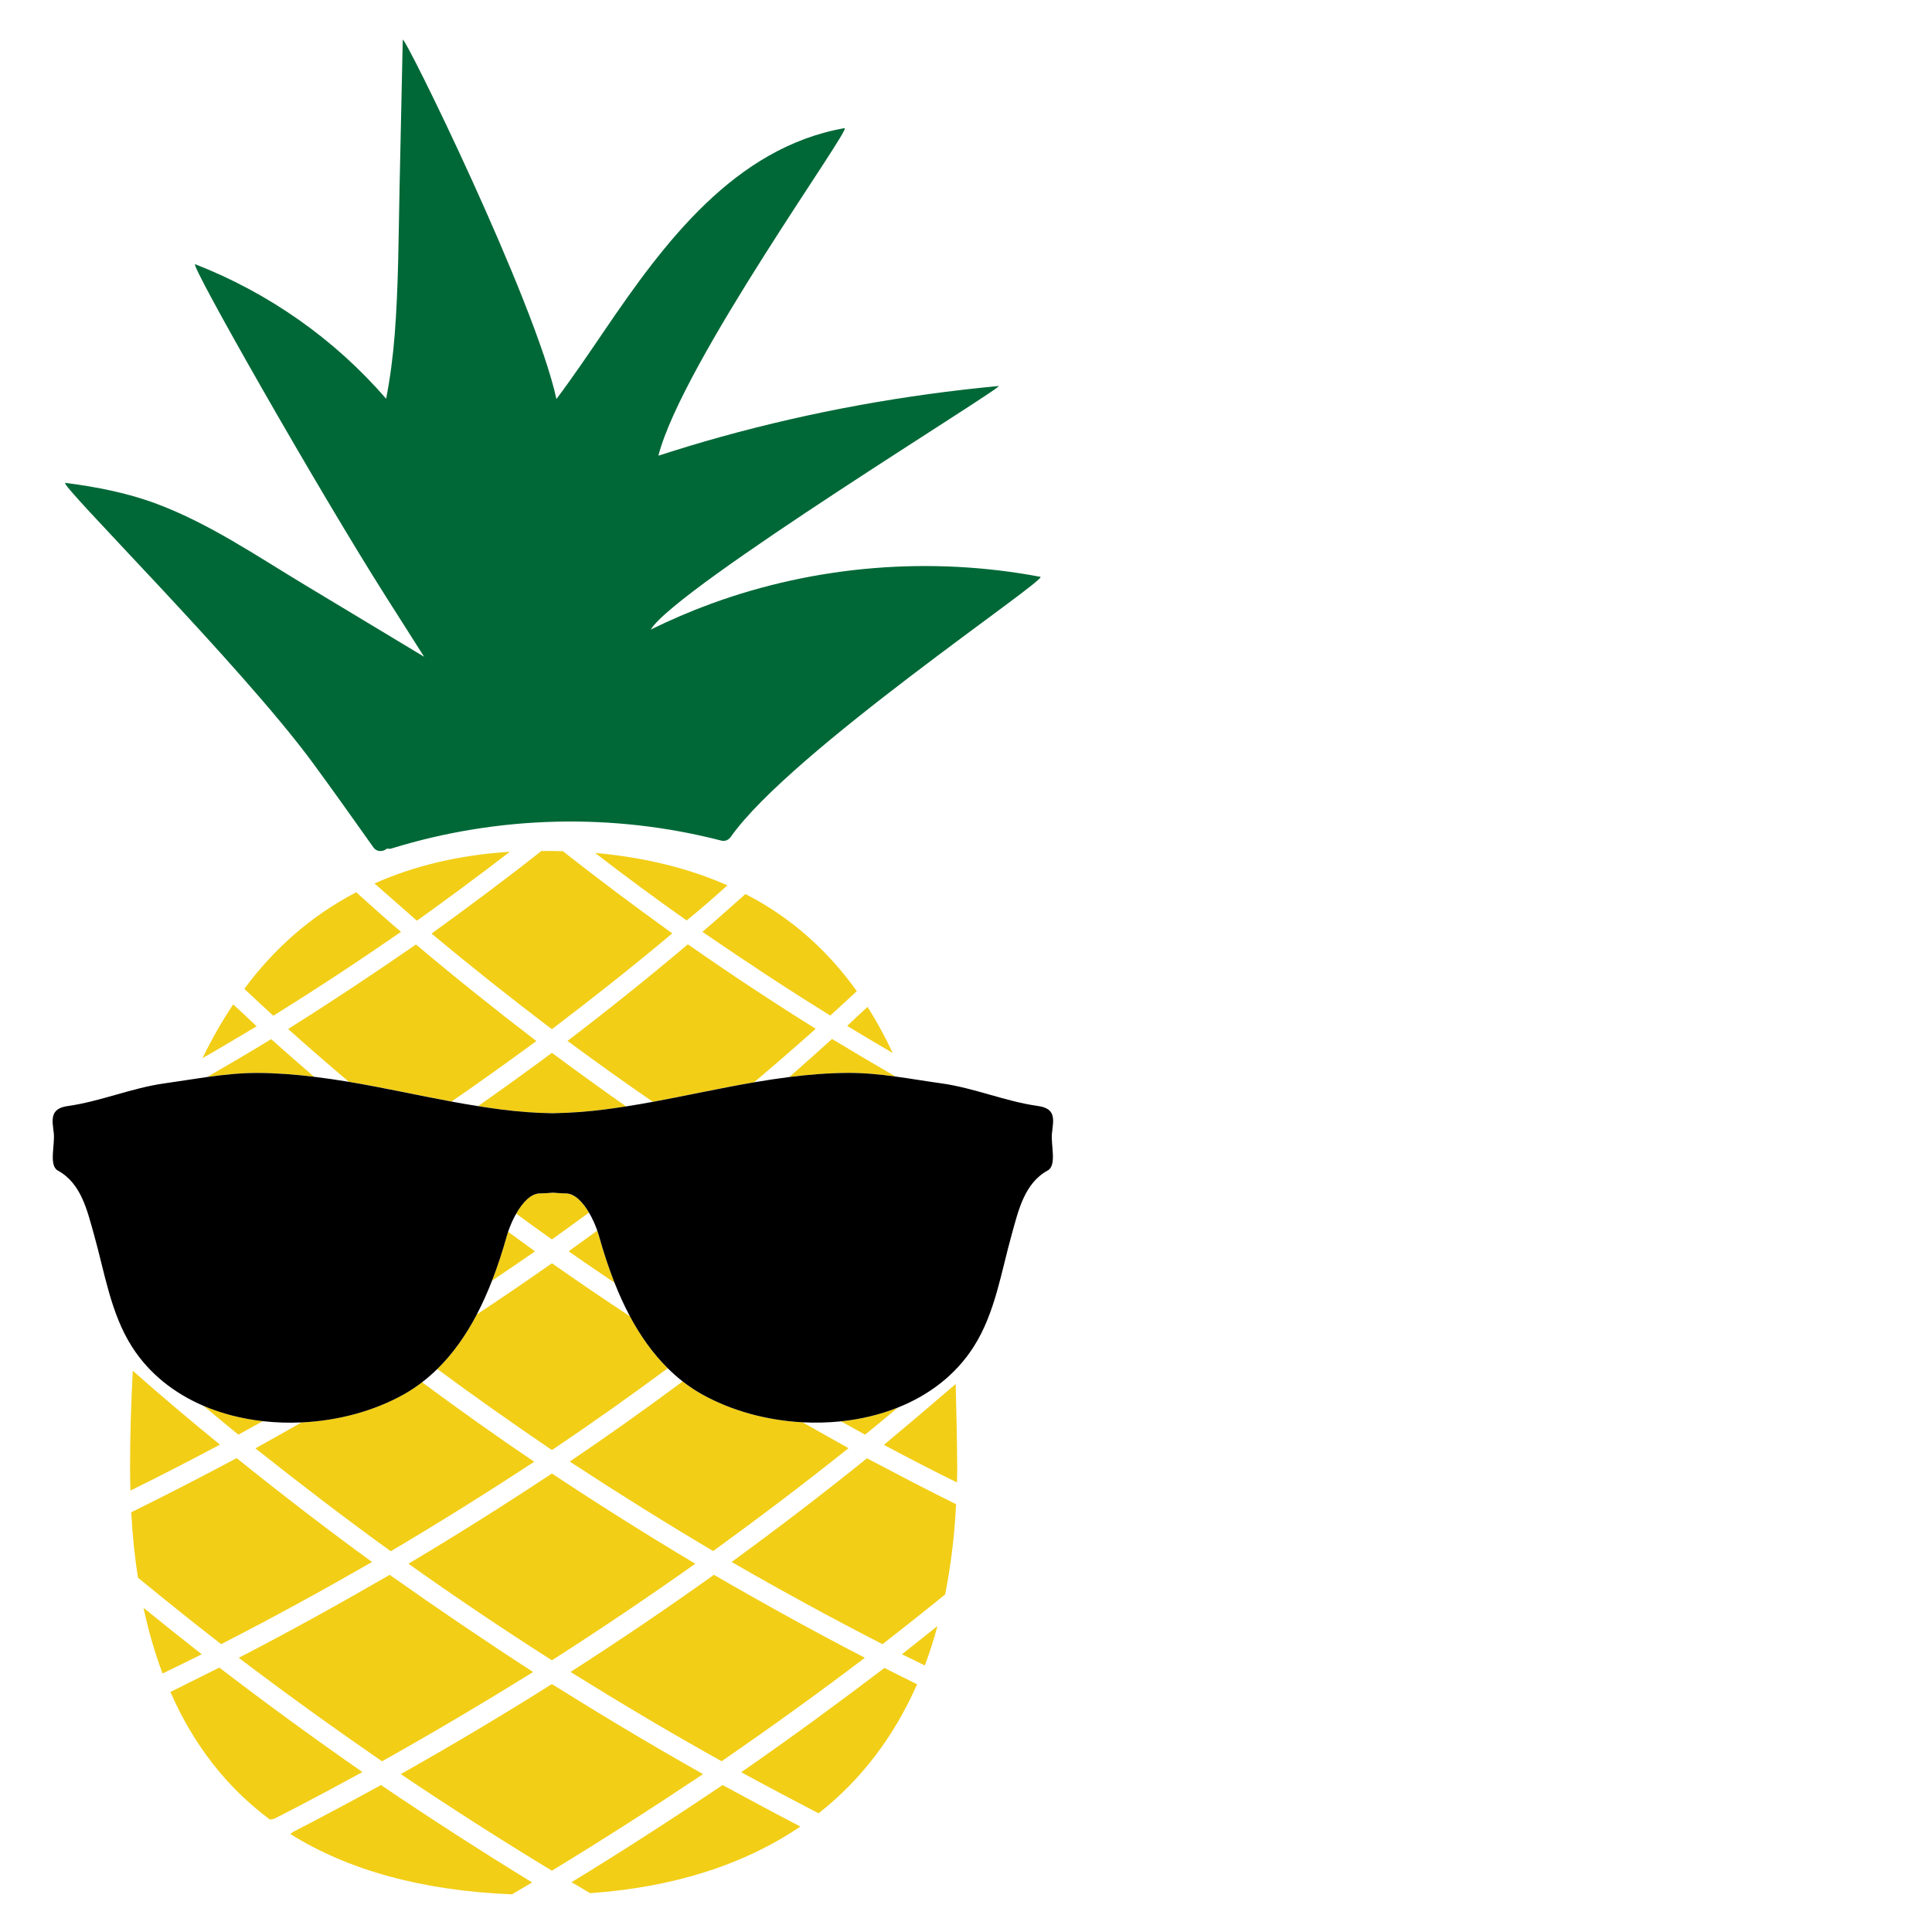 <?xml version="1.0" encoding="utf-8"?>
<!-- Generator: Adobe Illustrator 23.1.1, SVG Export Plug-In . SVG Version: 6.00 Build 0)  -->
<svg version="1.1" id="Layer_1" xmlns="http://www.w3.org/2000/svg" xmlns:xlink="http://www.w3.org/1999/xlink" x="0px" y="0px"
	 viewBox="0 0 500 500" style="enable-background:new 0 0 283.32 504;" xml:space="preserve">
<style type="text/css">
	.st0{fill:#F2CE16;}
	.st1{fill:#006837;}
</style>
<path class="st0" d="M93.79,458.6c-7.55,4.12-15.16,8.2-22.76,12.07l-1.14,0.25c-11.18-8.3-19.78-19.33-25.79-33.04
	c4.22-2.09,8.45-4.22,12.67-6.31C68.95,440.91,81.27,449.9,93.79,458.6z M204.28,278.72c4.97-0.62,9.96-1.03,15-1.06
	c4.23-0.03,8.36,0.38,12.47,0.94c-5.47-3.17-10.95-6.4-16.42-9.72C211.68,272.21,207.99,275.48,204.28,278.72z M37.15,416.11
	c1.29,6.06,2.93,11.68,4.92,16.99c3.38-1.64,6.76-3.28,10.14-4.97C47.13,424.16,42.11,420.14,37.15,416.11z M211.11,266.25
	c-11.18-6.96-22.21-14.26-33.09-21.86c-10.19,8.6-20.57,16.94-31.15,24.99c7.29,5.39,14.63,10.64,22.07,15.76
	c8.74-1.61,17.46-3.55,26.23-5.06C200.52,275.55,205.84,270.95,211.11,266.25z M155.04,319.99c-0.13-0.48-0.3-0.99-0.48-1.51
	c-2.46,1.8-4.92,3.59-7.4,5.36c3.93,2.74,7.89,5.44,11.86,8.11C157.46,328.01,156.15,323.97,155.04,319.99z M131.11,319.99
	c-1.07,3.81-2.31,7.67-3.79,11.46c3.73-2.51,7.44-5.04,11.14-7.6c-2.33-1.67-4.65-3.37-6.97-5.07
	C131.35,319.19,131.22,319.6,131.11,319.99z M223.83,429.03c-13.17-6.81-26.19-14.01-39.06-21.47
	c-12.17,8.7-24.55,17.09-37.12,25.14c12.87,8,25.89,15.75,39.11,23.11C199.28,447.17,211.65,438.28,223.83,429.03z M98.86,455.82
	c13.22-7.4,26.24-15.11,39.11-23.11c-12.52-8.1-24.89-16.5-37.12-25.14c-12.87,7.45-25.89,14.66-39.06,21.47
	C73.97,438.28,86.34,447.17,98.86,455.82z M147.9,487.12c1.64,0.89,3.18,1.89,4.82,2.83c21.32-1.49,39.65-7.25,54.41-17.24
	c-6.76-3.53-13.42-7.11-20.12-10.73C174.14,470.62,161.12,479.07,147.9,487.12z M239.33,431.02c1.24-3.23,2.34-6.66,3.28-10.19
	c-3.03,2.43-6.11,4.87-9.19,7.3C235.45,429.08,237.34,430.03,239.33,431.02z M191.83,458.65c6.66,3.63,13.32,7.16,20.02,10.63
	c10.83-8.5,19.43-19.63,25.49-33.39c-2.83-1.39-5.66-2.83-8.45-4.22C216.72,440.91,204.4,449.95,191.83,458.65z M142.83,435.84
	c-12.87,8.1-25.89,15.85-39.11,23.3c12.87,8.65,25.89,16.99,39.11,24.99c13.22-8.05,26.19-16.35,39.11-24.99
	C168.72,451.69,155.7,443.89,142.83,435.84z M189.34,404.24c12.87,7.4,25.84,14.51,39.06,21.27c5.42-4.22,10.83-8.5,16.2-12.87
	c1.44-7.25,2.43-15.01,2.83-23.35c-7.75-3.83-15.4-7.85-23.06-11.88C212.9,386.65,201.22,395.59,189.34,404.24z M61.69,371.29
	c2.13-1.16,4.24-2.33,6.36-3.51c-5.36-0.61-10.59-1.91-15.41-3.98C55.64,366.31,58.65,368.82,61.69,371.29z M74.56,266.3
	c5.2,4.64,10.43,9.19,15.72,13.66c8.9,1.5,17.73,3.47,26.59,5.11c7.39-5.1,14.7-10.33,21.94-15.65
	c-10.53-8.05-20.97-16.4-31.15-24.99C96.72,251.99,85.74,259.3,74.56,266.3z M232.4,364.26c-4.65,1.86-9.64,3.04-14.75,3.58
	c2.08,1.16,4.15,2.32,6.23,3.45C226.74,368.98,229.57,366.63,232.4,364.26z M75.85,474.1l-0.7,0.55
	c15.11,9.44,34.29,14.66,57.34,15.6c1.74-1.04,3.48-2.04,5.22-3.08c-13.22-8.1-26.24-16.5-39.11-25.19
	C91.06,466.1,83.46,470.18,75.85,474.1z M247.33,358.18c-6.16,5.32-12.32,10.53-18.58,15.75c6.26,3.33,12.57,6.61,18.93,9.74
	c0-1.19,0.05-2.39,0.05-3.58C247.68,372.84,247.53,365.48,247.33,358.18z M146.36,308.85c-1.02,0-2.13-0.11-3.29-0.19
	c-1.13,0.11-2.27,0.19-3.29,0.19c-2.39-0.02-4.57,2.37-6.2,5.24c3.06,2.24,6.14,4.47,9.25,6.67c3.21-2.29,6.41-4.61,9.59-6.94
	C150.81,311.08,148.69,308.84,146.36,308.85z M142.83,266.35c10.53-8,20.97-16.25,31.16-24.79c-9.54-6.86-19.03-13.96-28.32-21.27
	c-1.64-0.05-3.28-0.05-4.97-0.05c-0.2,0-0.35,0-0.6,0c-9.29,7.35-18.78,14.41-28.42,21.37C121.87,250.1,132.25,258.35,142.83,266.35
	z M113.15,354.3c9.79,7.19,19.7,14.21,29.69,20.97c10.16-6.82,20.14-13.9,29.97-21.16c-3.92-3.89-7.14-8.48-9.79-13.45
	c-6.78-4.48-13.51-9.04-20.18-13.73c-6.43,4.52-12.92,8.93-19.46,13.26C120.64,345.42,117.28,350.25,113.15,354.3z M103.78,241.16
	c-3.93-3.33-7.75-6.76-11.58-10.24c-11.83,6.16-21.37,14.71-28.97,24.99c2.48,2.34,5.02,4.67,7.5,6.96
	C81.92,255.92,92.95,248.66,103.78,241.16z M131.95,220.44c-13.37,0.84-24.99,3.73-35.03,8.2c3.68,3.23,7.3,6.41,10.98,9.64
	C115.95,232.51,124,226.55,131.95,220.44z M231.03,272.51c-1.94-4.17-4.12-8.15-6.51-11.93c-1.79,1.64-3.53,3.28-5.27,4.92
	C223.18,267.89,227.11,270.23,231.03,272.51z M188.25,229.13c-9.74-4.32-21.07-7.2-34.24-8.4c7.8,6.01,15.65,11.83,23.7,17.49
	C181.29,235.3,184.82,232.22,188.25,229.13z M214.88,262.82c2.29-2.09,4.62-4.22,6.86-6.31c-7.35-10.29-16.75-18.93-28.82-25.14
	c-3.68,3.28-7.35,6.56-11.13,9.79C192.72,248.66,203.7,255.92,214.88,262.82z M207.71,368.09c-9.35-0.5-18.56-3.02-26.23-7.35
	c-1.7-0.96-3.3-2.05-4.81-3.22c-9.59,7.11-19.31,14.04-29.22,20.73c12.22,8,24.6,15.75,37.12,23.16
	c11.83-8.6,23.55-17.44,35.03-26.63C215.62,372.57,211.66,370.34,207.71,368.09z M53.64,278.71c4.37-0.61,8.75-1.08,13.23-1.05
	c4.84,0.03,9.63,0.41,14.4,0.99c-3.72-3.21-7.42-6.44-11.09-9.72C64.72,272.27,59.18,275.52,53.64,278.71z M96.28,404.24
	c-11.88-8.65-23.55-17.64-35.03-26.88c-9.04,4.82-18.09,9.49-27.28,14.01c0.3,5.91,0.89,11.58,1.74,16.94
	c7.11,5.81,14.26,11.58,21.52,17.19C70.44,418.75,83.41,411.64,96.28,404.24z M179.95,404.69c-12.52-7.45-24.89-15.25-37.12-23.35
	c-12.22,8.1-24.6,15.9-37.12,23.35c12.17,8.65,24.55,16.99,37.12,24.99C155.36,421.68,167.73,413.33,179.95,404.69z M123.73,286.26
	c1.94,0.31,3.89,0.6,5.84,0.85c4.45,0.58,8.98,0.94,13.51,0.99c4.53-0.08,9.06-0.41,13.51-0.99c1.81-0.23,3.62-0.5,5.43-0.78
	c-6.45-4.53-12.84-9.15-19.18-13.86C136.53,277.16,130.15,281.75,123.73,286.26z M138.26,378.3c-9.84-6.64-19.51-13.53-29.04-20.59
	c-1.44,1.1-2.95,2.13-4.56,3.04c-7.77,4.39-17.14,6.92-26.63,7.36c-3.96,2.27-7.93,4.51-11.93,6.72
	c11.48,9.09,23.11,18.04,35.03,26.63C113.67,394.05,126.04,386.3,138.26,378.3z M34.36,354.75c-0.45,8.5-0.7,16.99-0.7,25.29
	c0,1.94,0.05,3.83,0.1,5.71c7.8-3.83,15.5-7.8,23.16-11.88C49.32,367.67,41.77,361.31,34.36,354.75z M60.35,259.94
	c-2.93,4.37-5.57,9.04-7.95,13.91c4.72-2.68,9.34-5.47,14.01-8.25C64.38,263.67,62.39,261.78,60.35,259.94z"/>
<path d="M271.11,302.94c-6.05,3.32-7.57,10.47-9.26,16.47c-2.76,9.84-4.31,20.42-9.86,29.12c-4.7,7.37-11.63,12.55-19.59,15.73
	c-4.65,1.86-9.64,3.04-14.75,3.58c-3.29,0.34-6.62,0.42-9.93,0.25c-9.35-0.5-18.56-3.02-26.23-7.35c-1.7-0.96-3.3-2.05-4.81-3.22
	c-1.36-1.06-2.65-2.21-3.87-3.42c-3.92-3.89-7.14-8.48-9.79-13.45c-1.5-2.81-2.82-5.72-3.99-8.7c-1.56-3.95-2.87-7.99-3.98-11.97
	c-0.13-0.48-0.3-0.99-0.48-1.51c-0.53-1.52-1.26-3.16-2.14-4.65c-1.61-2.75-3.73-4.99-6.06-4.97c-1.02,0-2.13-0.11-3.29-0.19
	c-1.13,0.11-2.27,0.19-3.29,0.19c-2.39-0.02-4.57,2.37-6.2,5.24c-0.87,1.52-1.58,3.17-2.09,4.68c-0.14,0.42-0.27,0.83-0.38,1.22
	c-1.07,3.81-2.31,7.67-3.79,11.46c-1.16,2.98-2.46,5.91-3.94,8.74c-2.74,5.24-6.1,10.07-10.23,14.12c-1.24,1.21-2.54,2.35-3.92,3.41
	c-1.44,1.1-2.95,2.13-4.56,3.04c-7.77,4.39-17.14,6.92-26.63,7.36c-3.34,0.16-6.69,0.05-10-0.32c-5.36-0.61-10.59-1.91-15.41-3.98
	c-7.49-3.22-14-8.25-18.48-15.27c-5.55-8.7-7.07-19.26-9.86-29.12c-1.71-6.02-3.23-13.15-9.31-16.47c-2.43-1.33-0.72-6.63-1.08-9.73
	c-0.39-3.34-1.13-6.33,3.65-6.99c8.34-1.16,16.47-4.67,25-5.86c3.72-0.52,7.39-1.14,11.08-1.65c4.37-0.61,8.75-1.08,13.23-1.05
	c4.84,0.03,9.63,0.41,14.4,0.99c3.01,0.37,6.01,0.81,9.01,1.31c8.9,1.5,17.73,3.47,26.59,5.11c2.28,0.42,4.57,0.82,6.86,1.18
	c1.94,0.31,3.89,0.6,5.84,0.85c4.45,0.58,8.98,0.94,13.51,0.99c4.53-0.08,9.06-0.41,13.51-0.99c1.81-0.23,3.62-0.5,5.43-0.78
	c2.31-0.36,4.61-0.76,6.92-1.18c8.74-1.61,17.46-3.55,26.23-5.06c3.03-0.52,6.07-0.98,9.12-1.37c4.97-0.62,9.96-1.03,15-1.06
	c4.23-0.03,8.36,0.38,12.47,0.94c3.95,0.54,7.88,1.21,11.84,1.76c8.54,1.19,16.66,4.7,25,5.86c4.81,0.64,4.03,3.62,3.65,6.99
	C271.89,296.31,273.6,301.61,271.11,302.94z"/>
<path class="st1" d="M189.16,216.54c-0.57,0.81-1.47,1.27-2.48,1.01c-27.98-7.23-57.7-6.5-85.31,2.02
	c-0.45,0.14-0.85,0.13-1.21,0.03c-0.92,0.83-2.59,1.01-3.53-0.31c-5.19-7.32-10.38-14.64-15.69-21.87
	c-18.66-25.4-66.39-72.76-64.01-72.45c8.08,1.04,16.1,2.59,23.75,5.47c13.48,5.07,25.64,13.36,37.92,20.76
	c10.39,6.26,20.77,12.52,31.16,18.77c-3.3-5.2-6.6-10.4-9.91-15.6c-17.45-27.48-51.15-86.71-49.33-85.99
	c19.01,7.42,36.07,19.38,49.41,34.81c1.07-5.5,1.78-11.06,2.22-16.65c0.98-12.54,0.98-25.16,1.25-37.74
	c0.28-12.83,0.55-25.65,0.83-38.48c0.05-2.13,34.3,67.62,39.77,92.95c4.36-5.82,8.43-11.85,12.52-17.86
	c15.21-22.37,33.54-47.23,62.05-52.25c2.18-0.38-42.02,60.72-48.18,84.77c5.42-1.74,10.86-3.41,16.35-4.92
	c23.45-6.49,47.47-10.84,71.69-13.11c2.22-0.21-83.47,52.17-90.02,63.03c5.06-2.48,10.25-4.72,15.54-6.66
	c27.15-9.95,56.89-12.36,85.29-6.99C271.6,149.71,204.58,194.57,189.16,216.54z"/>
</svg>
